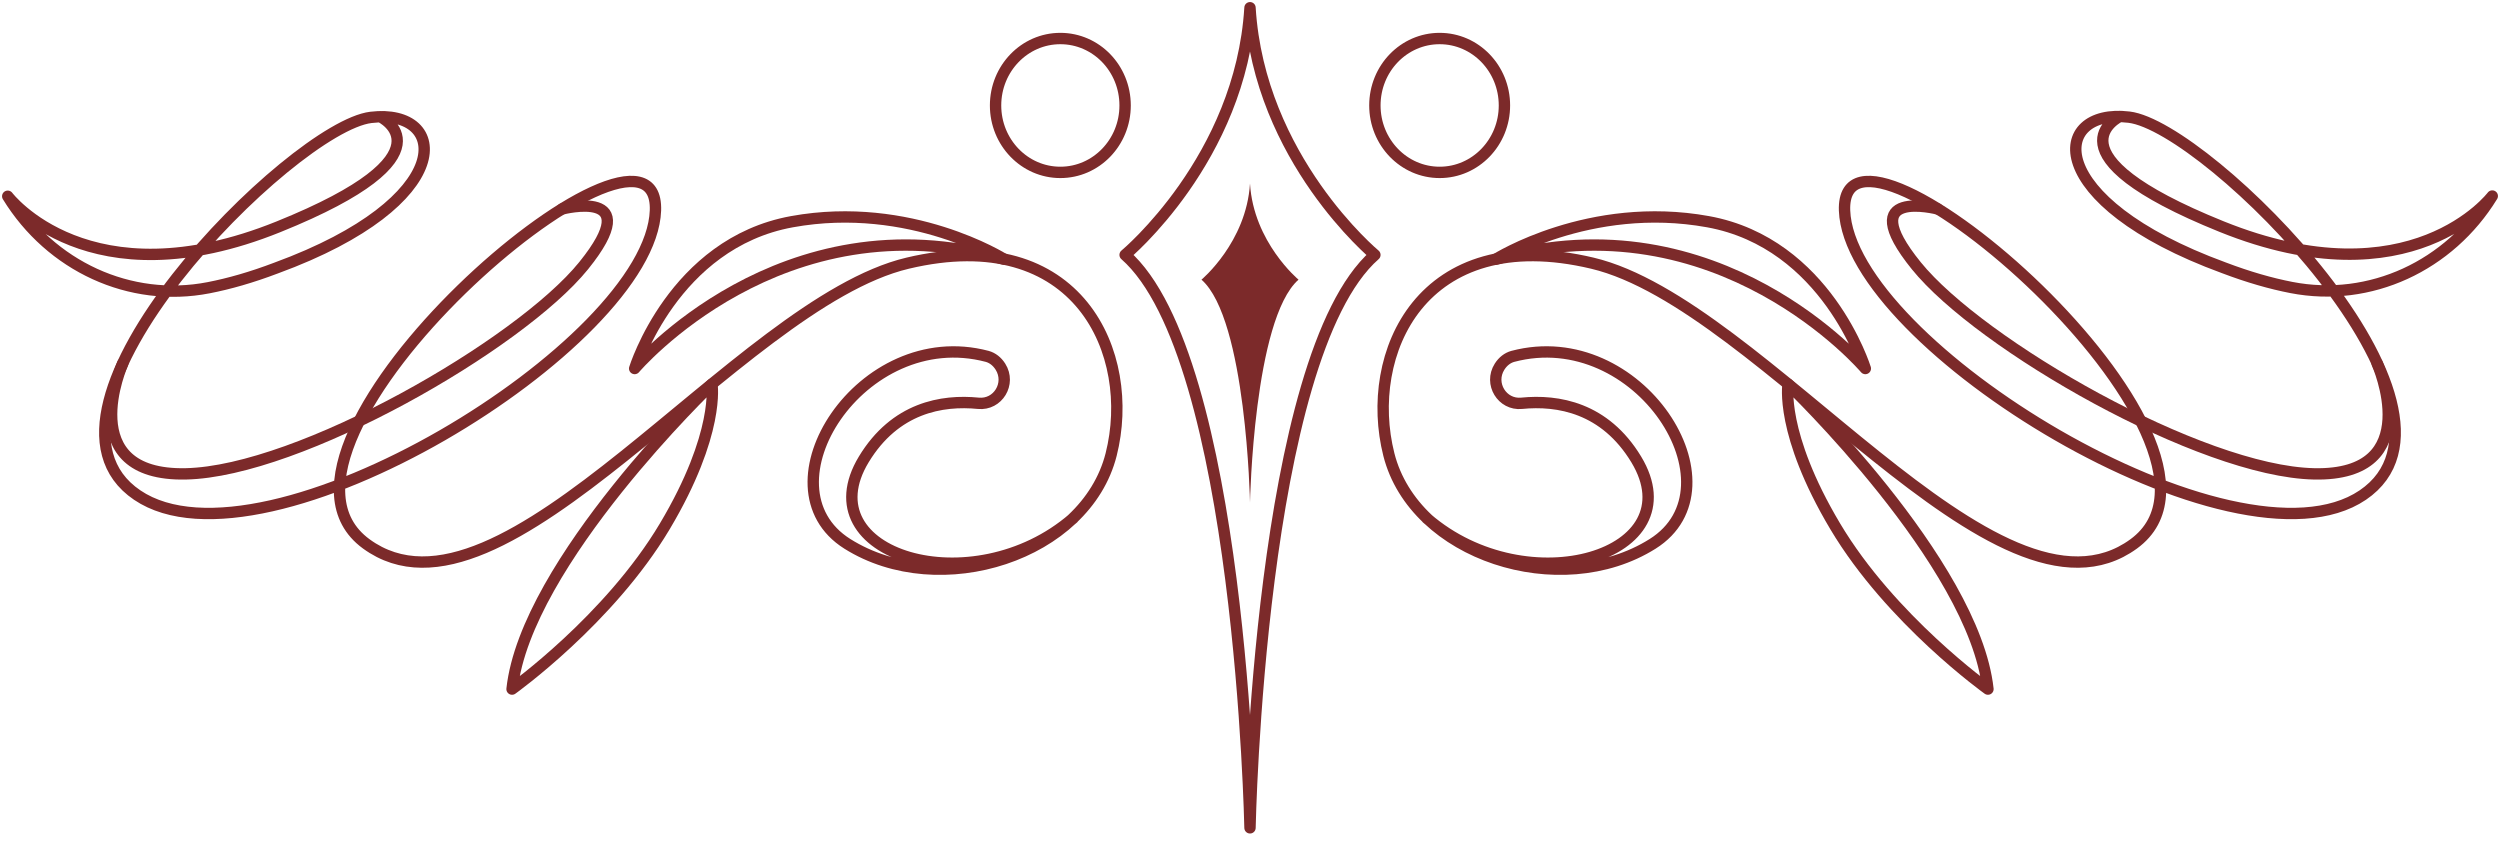 <svg xmlns="http://www.w3.org/2000/svg" width="220" height="74" viewBox="0 0 220 74" fill="none"><g clip-path="url(#clip0_33_502)"><path d="M99.01 9.28C99.01 6.02 96.46 3.39 93.31 3.39C90.16 3.39 87.61 6.03 87.61 9.28C87.61 12.53 90.16 15.17 93.31 15.17C96.46 15.17 99.01 12.53 99.01 9.28Z" stroke="#7C2A2A" stroke-linecap="round" stroke-linejoin="round"></path><path d="M94.44 45.61C85.57 53.27 70.92 48.85 76.01 40.43C78.77 35.87 82.9 35.17 86.1 35.49C87.81 35.66 88.98 33.76 88.04 32.27L88.02 32.24C87.75 31.82 87.35 31.49 86.87 31.36C75.79 28.43 66.6 42.85 74.57 47.86C82.71 52.98 95.54 48.84 97.78 40C100.02 31.16 94.93 19.58 79.87 23.16C64.81 26.74 44.24 56.63 32.23 47.86C20.22 39.09 58.08 6.74 57.68 18.52C57.27 30.31 23.28 51.15 12.08 43.57C0.88 36.01 25.72 11.17 32.64 10.33C39.56 9.49 40.38 17.7 24.29 23.59C22.13 24.41 20.16 24.97 18.36 25.32C11.44 26.67 4.45 23.42 0.68 17.27C0.68 17.27 7.81 26.7 24.5 19.96C40.37 13.56 33.46 10.27 33.46 10.27" stroke="#7C2A2A" stroke-linecap="round" stroke-linejoin="round"></path><path d="M10.8 31.99C10.8 31.99 6.38 41.91 16.35 41.7C26.33 41.49 45.74 30.33 51.36 23.38C56.98 16.43 49.47 18.39 49.47 18.39" stroke="#7C2A2A" stroke-linecap="round" stroke-linejoin="round"></path><path d="M62.65 33.8C62.65 33.8 46.28 49.48 45.06 60.64C45.06 60.64 53.61 54.53 58.5 46.32C63.39 38.11 62.65 33.8 62.65 33.8Z" stroke="#7C2A2A" stroke-linecap="round" stroke-linejoin="round"></path><path d="M88.36 22.81C88.36 22.81 80.13 17.61 69.69 19.51C59.25 21.41 55.85 32.43 55.85 32.43C55.85 32.43 68.76 17.19 88.36 22.81Z" stroke="#7C2A2A" stroke-linecap="round" stroke-linejoin="round"></path><path d="M110 0.68C109.19 13.98 99.01 22.43 99.01 22.43C109.19 31.38 110 72.85 110 72.85C110 72.85 110.81 31.37 120.99 22.43C120.99 22.43 110.81 13.98 110 0.68Z" stroke="#7C2A2A" stroke-linecap="round" stroke-linejoin="round"></path><path d="M110 16.15C109.68 21.32 105.73 24.61 105.73 24.61C109.69 28.09 110 44.22 110 44.22C110 44.22 110.32 28.09 114.27 24.61C114.27 24.61 110.31 21.32 110 16.15Z" fill="#7C2A2A"></path><path d="M120.99 9.28C120.99 6.02 123.54 3.39 126.69 3.39C129.84 3.39 132.39 6.03 132.39 9.28C132.39 12.53 129.84 15.17 126.69 15.17C123.54 15.17 120.99 12.53 120.99 9.28Z" stroke="#7C2A2A" stroke-linecap="round" stroke-linejoin="round"></path><path d="M125.56 45.61C134.43 53.27 149.08 48.85 143.99 40.43C141.23 35.87 137.1 35.17 133.9 35.49C132.19 35.66 131.02 33.76 131.96 32.27L131.98 32.24C132.25 31.82 132.65 31.49 133.13 31.36C144.21 28.43 153.4 42.85 145.43 47.86C137.29 52.98 124.46 48.84 122.22 40C119.98 31.16 125.07 19.58 140.13 23.16C155.19 26.74 175.76 56.63 187.77 47.86C199.78 39.09 161.92 6.74 162.32 18.52C162.73 30.31 196.72 51.15 207.92 43.57C219.12 35.99 194.28 11.15 187.36 10.31C180.44 9.47 179.62 17.68 195.71 23.57C197.87 24.39 199.84 24.95 201.64 25.3C208.56 26.65 215.55 23.4 219.32 17.25C219.32 17.25 212.2 26.68 195.5 19.94C179.63 13.54 186.54 10.25 186.54 10.25" stroke="#7C2A2A" stroke-linecap="round" stroke-linejoin="round"></path><path d="M209.19 31.99C209.19 31.99 213.61 41.91 203.64 41.7C193.66 41.49 174.25 30.33 168.63 23.38C163.01 16.43 170.52 18.39 170.52 18.39" stroke="#7C2A2A" stroke-linecap="round" stroke-linejoin="round"></path><path d="M157.35 33.8C157.35 33.8 173.72 49.48 174.94 60.64C174.94 60.64 166.39 54.53 161.5 46.32C156.61 38.11 157.35 33.8 157.35 33.8Z" stroke="#7C2A2A" stroke-linecap="round" stroke-linejoin="round"></path><path d="M131.64 22.81C131.64 22.81 139.87 17.61 150.31 19.51C160.75 21.41 164.15 32.43 164.15 32.43C164.15 32.43 151.24 17.19 131.64 22.81Z" stroke="#7C2A2A" stroke-linecap="round" stroke-linejoin="round"></path></g><defs><clipPath id="clip0_33_502"><rect width="219.64" height="73.18" fill="white" transform="translate(0.18 0.18)"></rect></clipPath></defs></svg>